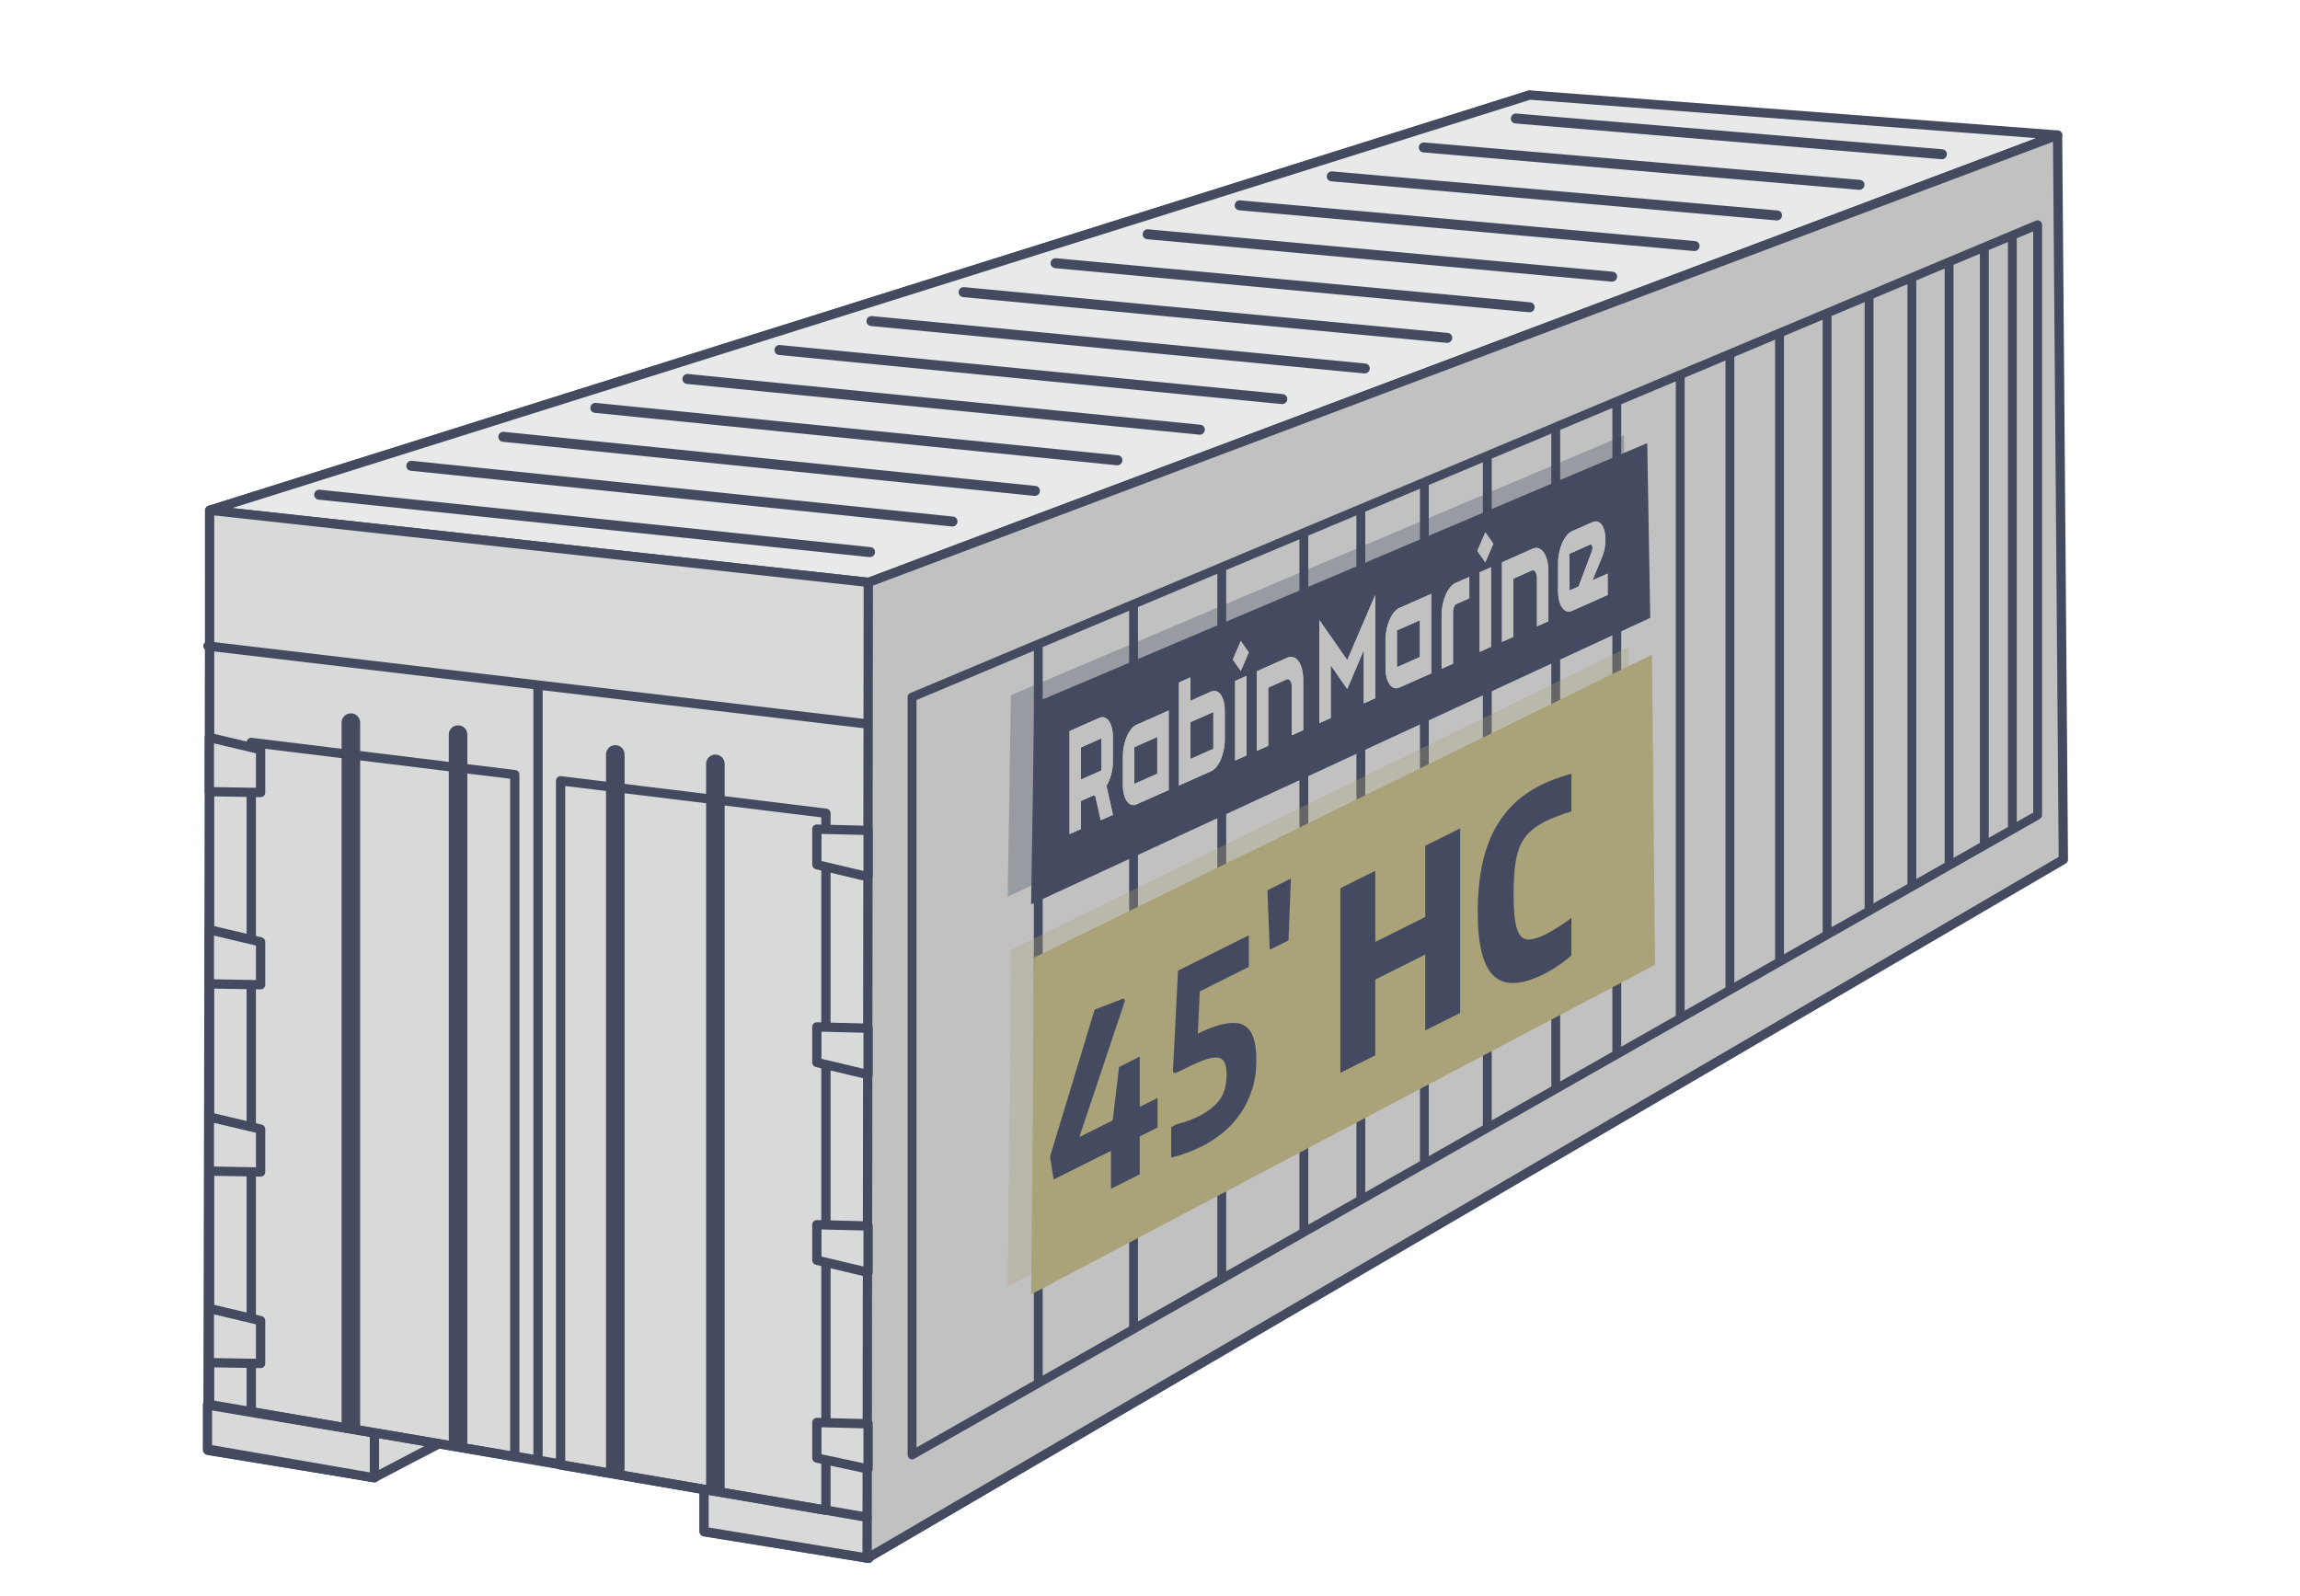 <svg xmlns="http://www.w3.org/2000/svg" width="40.668mm" height="28.222mm" viewBox="0 0 115.278 80"><g><g id="Layer_1" data-name="Layer 1"><path d="M76.668,4.765v34.881L10.421,72.645l.107-47.068L76.668,4.765Z" fill="#d8d9d9" stroke-width="0"></path><path d="M76.805,4.577c.06.044.095.113.095.188v34.881c0,.088-.05.169-.129.208L10.524,72.853c-.072.036-.158.032-.226-.011-.069-.043-.11-.117-.11-.198l.107-47.068c0-.101.066-.191.163-.221L76.598,4.543c.07-.022.147-.009.207.034ZM10.76,25.748l-.106,46.521,65.781-32.767V5.082L10.76,25.748Z" fill="#444a5f" fill-rule="evenodd" stroke-width="0"></path><path d="M76.668,4.765l26.461,2.006-59.573,22.425-33.04-3.618L76.668,4.765Z" fill="#e8eaea" stroke-width="0"></path><path d="M76.598,4.543c.028-.009.058-.012.087-.01l26.462,2.006c.108.008.197.091.212.199.016.108-.046.212-.148.251l-59.573,22.425c-.034.013-.071.018-.107.013l-33.04-3.618c-.109-.012-.195-.099-.206-.208-.011-.11.057-.212.162-.245L76.598,4.543ZM76.695,5L11.643,25.467l31.883,3.491L102.064,6.923l-25.369-1.923Z" fill="#444a5f" fill-rule="evenodd" stroke-width="0"></path><path d="M103.389,43.072l-26.721-3.425L10.406,72.701l8.265,1.35,3.389-1.712,13.248,2.337v2.117l8.157,1.309,59.925-35.029Z" fill="#d8d9d9" stroke-width="0"></path><path d="M76.564,39.438c.041-.021.088-.029.134-.023l26.72,3.425c.099.013.179.087.199.184.019.098-.025.197-.111.247l-59.925,35.029c-.046.027-.101.037-.154.029l-8.157-1.309c-.113-.018-.196-.115-.196-.23v-1.922l-12.979-2.289-3.32,1.678c-.044.022-.094.03-.142.022l-8.265-1.35c-.1-.016-.177-.095-.192-.195-.015-.1.036-.198.126-.243l66.262-33.055ZM76.708,39.886L11.155,72.587l7.479,1.222,3.321-1.678c.045-.023.096-.03.145-.021l13.248,2.337c.111.02.192.116.192.229v1.919l7.879,1.264,59.263-34.643-25.974-3.33Z" fill="#444a5f" fill-rule="evenodd" stroke-width="0"></path><path d="M10.505,72.714l8.26,1.351,3.294-1.727,13.225,2.312v2.118l8.26,1.351V29.196l-33.039-3.618v47.136Z" fill="#d8d9d9" stroke-width="0"></path><path d="M10.35,25.404c.049-.044.115-.065.181-.058l33.039,3.618c.118.013.207.113.207.231v48.923c0,.068-.03.133-.082.177-.052.044-.121.063-.188.052l-8.26-1.351c-.113-.018-.195-.116-.195-.23v-1.922l-12.955-2.264-3.224,1.69c-.045.024-.096.032-.146.024l-8.26-1.351c-.112-.018-.195-.116-.195-.23V25.578c0-.066.028-.129.077-.173ZM10.738,25.837v46.679l7.988,1.307,3.226-1.691c.045-.024.098-.032.148-.023l13.225,2.312c.111.019.193.116.193.229v1.92l7.795,1.275V29.404l-32.574-3.567Z" fill="#444a5f" fill-rule="evenodd" stroke-width="0"></path><path d="M10.396,72.638l8.371,1.446v-2.252l-8.371-1.404 0,2.21Z" fill="#d8d9d9" stroke-width="0"></path><path d="M10.246,70.25c.052-.044.121-.063.189-.052l8.371,1.404c.112.019.194.116.194.229v2.252c0,.069-.03.134-.083.178-.052.044-.122.063-.189.051l-8.371-1.446c-.112-.019-.193-.116-.193-.229v-2.21c0-.068.03-.133.082-.177ZM10.628,70.703v1.74l7.906,1.366v-1.779l-7.906-1.326Z" fill="#444a5f" fill-rule="evenodd" stroke-width="0"></path><path d="M103.419,43.087l-.29-36.316-59.609,22.425-.06,48.923,59.959-35.032Z" fill="#c1c1c1" stroke-width="0"></path><path d="M103.26,6.579c.063.043.101.114.101.19l.29,36.316c.001.083-.043.161-.115.203l-59.959,35.032c-.072.042-.161.042-.233.001-.072-.042-.117-.118-.117-.202l.06-48.923c0-.097.06-.183.151-.217L103.047,6.553c.071-.027.151-.017.213.026ZM43.753,29.357l-.06,48.357,59.492-34.76-.286-35.848-59.147,22.251Z" fill="#444a5f" fill-rule="evenodd" stroke-width="0"></path><path d="M26.965,34.33c.128,0,.233.104.233.233l0,38.63c0,.129-.104.233-.233.233-.128,0-.233-.104-.233-.233v-38.63c0-.129.104-.233.233-.233Z" fill="#444a5f" fill-rule="evenodd" stroke-width="0"></path><path d="M28.097,73.438l13.299,2.271v-34.942l-13.3-1.629 0,34.3Z" fill="#d8d9d9" stroke-width="0"></path><path d="M27.942,38.964c.05-.044.116-.065.182-.057l13.3,1.629c.117.014.204.113.204.231v34.942c0,.069-.03.134-.083.178-.052.044-.122.063-.189.051l-13.299-2.271c-.112-.019-.193-.116-.193-.229v-34.299c0-.067.029-.13.078-.174ZM28.329,39.401v33.84l12.834,2.192v-34.46l-12.834-1.572Z" fill="#444a5f" fill-rule="evenodd" stroke-width="0"></path><path d="M102.252,11.081c.062.041.099.11.099.184v29.595c0,.079-.043.152-.112.191l-56.416,32.076c-.069.039-.153.039-.221-.001-.068-.039-.11-.112-.11-.191v-37.993c0-.089.053-.169.135-.203l56.416-23.679c.069-.029.147-.021.209.019ZM101.083,11.943v29.258l.825-.469V11.597l-.825.346ZM100.64,41.453V12.129l-.962.404v29.467l.962-.547ZM99.235,42.252V12.719l-1.322.555v29.73l1.322-.752ZM97.47,43.255V13.459l-1.423.597v30.008l1.423-.809ZM95.604,44.316V14.243l-1.702.714v30.327l1.702-.967ZM93.459,45.535V15.143l-1.662.698v30.64l1.662-.945ZM91.354,46.733v-30.706l-1.941.815v30.995l1.941-1.103ZM88.97,48.088v-31.061l-2.044.858v31.365l2.044-1.162ZM86.483,49.502v-31.431l-2.046.859v31.736l2.046-1.163ZM83.994,50.917v-31.802l-2.737,1.149v32.209l2.737-1.556ZM80.814,52.725V20.45l-2.617,1.098v32.665l2.617-1.488ZM77.754,54.465V21.734l-2.987,1.254v33.175l2.987-1.698ZM74.324,56.415V23.174l-2.712,1.138v33.645l2.712-1.542ZM71.169,58.209V24.498l-2.741,1.15v34.119l2.741-1.558ZM67.985,60.019V25.834l-2.413,1.013v34.544l2.413-1.372ZM65.129,61.643V27.033l-3.671,1.541v35.156l3.671-2.087ZM61.015,63.982V28.76l-3.979,1.67v35.815l3.979-2.262ZM56.594,66.496V30.616l-4.333,1.819v36.525l4.333-2.463ZM51.818,69.212v-36.591l-5.882,2.469v37.467l5.882-3.344Z" fill="#444a5f" fill-rule="evenodd" stroke-width="0"></path><path d="M12.594,70.773l13.207,2.24v-34.182l-13.207-1.615v33.557Z" fill="#d8d9d9" stroke-width="0"></path><path d="M12.439,37.042c.05-.044.116-.065.182-.057l13.207,1.615c.117.014.204.113.204.231v34.182c0,.068-.03.133-.083.178-.052.044-.121.063-.189.052l-13.207-2.24c-.112-.019-.194-.116-.194-.229v-33.557c0-.067.029-.13.078-.174ZM12.826,37.479l0,33.097,12.742,2.162v-33.701l-12.742-1.558Z" fill="#444a5f" fill-rule="evenodd" stroke-width="0"></path><path d="M22.958,36.359c.257,0,.465.208.465.465l-0,35.439c0,.257-.208.465-.465.465-.257,0-.465-.208-.465-.465v-35.439c0-.257.208-.465.465-.465Z" fill="#444a5f" fill-rule="evenodd" stroke-width="0"></path><path d="M17.585,35.757c.257,0,.465.208.465.465v35.459c0,.257-.208.155-.465.155-.257,0-.465-.208-.465-.465v-35.149c0-.257.208-.465.465-.465Z" fill="#444a5f" fill-rule="evenodd" stroke-width="0"></path><path d="M30.839,37.352c.257,0,.465.208.465.465v35.804c0,.257-.208.465-.465.465s-.465-.208-.465-.465v-35.804c0-.257.208-.465.465-.465Z" fill="#444a5f" fill-rule="evenodd" stroke-width="0"></path><path d="M35.855,37.825c.257,0,.465.208.465.465v36.329c0,.257-.23.184-.487.184s-.443.072-.443-.184v-36.329c0-.257.208-.465.465-.465Z" fill="#444a5f" fill-rule="evenodd" stroke-width="0"></path><path d="M40.941,43.346l2.568.609v-2.328l-2.568-.064v1.783Z" fill="#d8d9d9" stroke-width="0"></path><path d="M40.779,41.396c.045-.044.106-.068.168-.066l2.568.064c.126.003.227.106.227.233v2.328c0,.071-.033.138-.088.182-.056.044-.129.06-.198.044l-2.568-.609c-.105-.025-.179-.118-.179-.226v-1.783c0-.063.025-.123.07-.167ZM41.174,41.801v1.36l2.103.499v-1.806l-2.103-.052Z" fill="#444a5f" fill-rule="evenodd" stroke-width="0"></path><path d="M13.06,39.728l-2.568-.044v-2.714l2.568.609v2.149Z" fill="#d8d9d9" stroke-width="0"></path><path d="M10.348,36.787c-.056.044-.088.111-.088.182v2.714c0,.127.102.23.229.233l2.568.044c.062.001.123-.023.167-.067.044-.044.07-.103.07-.166v-2.149c0-.108-.074-.201-.179-.226l-2.568-.609c-.069-.016-.142-0-.198.044ZM12.828,37.762v1.729l-2.103-.036v-2.191l2.103.499Z" fill="#444a5f" fill-rule="evenodd" stroke-width="0"></path><path d="M13.06,49.364l-2.568-.044v-2.714l2.568.609v2.149Z" fill="#d8d9d9" stroke-width="0"></path><path d="M10.348,46.423c-.056.044-.088.111-.088.182v2.714c0,.127.102.23.229.233l2.568.044c.062.001.123-.023.167-.067.044-.044.07-.103.07-.166v-2.149c0-.108-.074-.201-.179-.226l-2.568-.609c-.069-.016-.142-0-.198.044ZM12.828,47.398v1.729l-2.103-.036v-2.191l2.103.499Z" fill="#444a5f" fill-rule="evenodd" stroke-width="0"></path><path d="M13.06,58.749l-2.568-.044v-2.714l2.568.609v2.149Z" fill="#d8d9d9" stroke-width="0"></path><path d="M10.348,55.809c-.056.044-.088.111-.088.182v2.714c0,.127.102.23.229.233l2.568.044c.062.001.123-.023.167-.067.044-.044.07-.103.07-.166v-2.149c0-.108-.074-.201-.179-.226l-2.568-.609c-.069-.016-.142-0-.198.044ZM12.828,56.784v1.729l-2.103-.036v-2.191l2.103.499Z" fill="#444a5f" fill-rule="evenodd" stroke-width="0"></path><path d="M13.06,68.35l-2.568-.044v-2.714l2.568.609v2.149Z" fill="#d8d9d9" stroke-width="0"></path><path d="M10.348,65.409c-.056.044-.088.111-.088.182v2.714c0,.127.102.23.229.233l2.568.044c.062.001.123-.023.167-.067.044-.044.07-.103.07-.166v-2.149c0-.108-.074-.201-.179-.226l-2.568-.609c-.069-.016-.142-0-.198.044ZM12.828,66.384v1.729l-2.103-.036v-2.191l2.103.499Z" fill="#444a5f" fill-rule="evenodd" stroke-width="0"></path><path d="M40.941,53.26l2.568.609v-2.328l-2.568-.064v1.783Z" fill="#d8d9d9" stroke-width="0"></path><path d="M40.779,51.311c.045-.044.106-.068.168-.066l2.568.064c.126.003.227.106.227.233v2.328c0,.071-.033.138-.088.182-.056.044-.129.06-.198.044l-2.568-.609c-.105-.025-.179-.118-.179-.226v-1.783c0-.063.025-.123.07-.167ZM41.174,51.716v1.36l2.103.499v-1.806l-2.103-.052Z" fill="#444a5f" fill-rule="evenodd" stroke-width="0"></path><path d="M40.941,63.174l2.568.609v-2.328l-2.568-.064v1.783Z" fill="#d8d9d9" stroke-width="0"></path><path d="M40.779,61.225c.045-.044.106-.068.168-.066l2.568.064c.126.003.227.106.227.233v2.328c0,.071-.033.138-.088.182-.056.044-.129.06-.198.044l-2.568-.609c-.105-.025-.179-.118-.179-.226v-1.783c0-.063.025-.123.07-.166ZM41.174,61.63v1.36l2.103.499v-1.807l-2.103-.052Z" fill="#444a5f" fill-rule="evenodd" stroke-width="0"></path><path d="M40.941,73.089l2.568.546v-2.264l-2.568-.064v1.783Z" fill="#d8d9d9" stroke-width="0"></path><path d="M40.779,71.14c.045-.044.106-.068.168-.066l2.568.064c.126.003.227.106.227.233v2.264c0,.07-.032.137-.086.181-.055.044-.126.061-.195.047l-2.568-.546c-.107-.023-.184-.118-.184-.228v-1.783c0-.063.025-.123.07-.167ZM41.174,71.545v1.356l2.103.447v-1.75l-2.103-.052Z" fill="#444a5f" fill-rule="evenodd" stroke-width="0"></path><path d="M10.189,32.357c.015-.128.131-.219.258-.204l33.029,3.905c.127.015.219.131.204.258-.015.128-.131.219-.258.204l-33.028-3.905c-.128-.015-.219-.131-.204-.258Z" fill="#444a5f" fill-rule="evenodd" stroke-width="0"></path><path d="M10.201,70.355c.022-.127.142-.212.269-.19l33.03,5.663c.127.022.212.142.19.269s-.142.212-.269.19l-33.03-5.663c-.127-.022-.212-.142-.19-.268Z" fill="#444a5f" fill-rule="evenodd" stroke-width="0"></path><g><path d="M97.331,7.982c-.008 0-.017-0-.025-.001l-21.355-1.792c-.138-.011-.238-.132-.224-.27.015-.137.124-.239.275-.228l21.355,1.792c.138.011.238.132.224.27-.014.129-.122.227-.249.229Z" fill="#444a5f" stroke-width="0"></path><path d="M93.199,9.516c-.008 0-.017-0-.026-.001l-21.836-1.875c-.138-.011-.238-.133-.223-.27.014-.137.126-.24.275-.228l21.836,1.875c.138.011.238.133.223.27-.013.129-.122.226-.249.229Z" fill="#444a5f" stroke-width="0"></path><path d="M89.067,11.05c-.008 0-.017-0-.026-.001l-22.317-1.959c-.138-.012-.237-.133-.223-.271.015-.137.127-.24.275-.227l22.317,1.959c.138.012.237.133.223.271-.014.129-.122.226-.249.228Z" fill="#444a5f" stroke-width="0"></path><path d="M84.934,12.585c-.008 0-.018-0-.027-.001l-22.799-2.042c-.138-.012-.237-.133-.222-.271.015-.137.128-.24.276-.227l22.799,2.042c.138.012.237.133.222.271-.014.129-.122.226-.249.228Z" fill="#444a5f" stroke-width="0"></path><path d="M80.802,14.119c-.009 0-.018-0-.027-.001l-23.28-2.126c-.138-.012-.237-.134-.222-.271.015-.137.13-.24.276-.226l23.28,2.126c.138.012.237.134.222.271-.014.128-.123.225-.249.227Z" fill="#444a5f" stroke-width="0"></path><path d="M76.669,15.653c-.009 0-.018-0-.028-.001l-23.761-2.21c-.137-.012-.236-.134-.221-.272.015-.137.131-.241.276-.226l23.761,2.21c.137.012.236.134.221.272-.014.128-.123.225-.248.227Z" fill="#444a5f" stroke-width="0"></path><path d="M72.537,17.187c-.009 0-.019-0-.028-.001l-24.242-2.293c-.137-.013-.236-.135-.22-.272.016-.137.132-.241.277-.226l24.242,2.293c.137.013.236.135.22.272-.014.128-.123.224-.248.227Z" fill="#444a5f" stroke-width="0"></path><path d="M68.404,18.721c-.009 0-.019-0-.029-.001l-24.724-2.377c-.137-.013-.235-.135-.22-.273.016-.138.134-.241.277-.225l24.724,2.377c.137.013.236.135.22.273-.015.128-.123.224-.248.226Z" fill="#444a5f" stroke-width="0"></path><path d="M64.272,20.256c-.01 0-.019-0-.029-.001l-25.205-2.461c-.137-.013-.235-.135-.219-.273.016-.138.135-.241.277-.225l25.205,2.461c.137.013.235.135.219.273-.015.128-.123.223-.248.226Z" fill="#444a5f" stroke-width="0"></path><path d="M60.14,21.79c-.01 0-.02-0-.03-.001l-25.686-2.544c-.137-.013-.235-.136-.219-.273.016-.138.137-.241.277-.224l25.686,2.544c.137.013.235.136.219.273-.015.128-.123.223-.248.226Z" fill="#444a5f" stroke-width="0"></path><path d="M56.007,23.324c-.01 0-.02-0-.03-.001l-26.168-2.628c-.137-.013-.234-.136-.218-.274.017-.138.138-.242.278-.224l26.168,2.628c.137.013.234.136.218.274-.016.127-.123.223-.247.225Z" fill="#444a5f" stroke-width="0"></path><path d="M51.875,24.858c-.01 0-.02-0-.031-.001l-26.649-2.711c-.137-.014-.234-.137-.217-.274.017-.138.139-.242.278-.224l26.649,2.711c.137.014.234.137.217.274-.016.127-.123.222-.247.225Z" fill="#444a5f" stroke-width="0"></path><path d="M47.742,26.393c-.01 0-.021-0-.031-.001l-27.13-2.795c-.137-.014-.234-.137-.217-.274.017-.138.141-.242.278-.223l27.13,2.795c.137.014.234.137.217.274-.016.127-.123.222-.247.224Z" fill="#444a5f" stroke-width="0"></path><path d="M43.61,27.927c-.011 0-.021-0-.032-.001l-27.612-2.879c-.137-.014-.233-.138-.216-.275.017-.138.142-.242.279-.223l27.612,2.879c.137.014.233.138.216.275-.016.127-.123.221-.247.224Z" fill="#444a5f" stroke-width="0"></path></g><g><polygon points="81.542 30.581 50.508 44.944 50.667 34.849 81.39 21.821 81.542 30.581" fill="#444a5f" opacity=".32" stroke-width="0"></polygon><polygon points="81.78 47.975 50.508 64.496 50.667 47.611 81.628 32.425 81.78 47.975" fill="#aaa278" opacity=".32" stroke-width="0"></polygon><polygon points="82.713 30.971 51.68 45.334 51.838 35.24 82.561 22.212 82.713 30.971" fill="#444a5f" stroke-width="0"></polygon><polygon points="82.952 48.365 51.68 64.887 51.838 48.001 82.8 32.815 82.952 48.365" fill="#aaa278" stroke-width="0"></polygon><g><polygon points="61.903 38.125 62.476 37.87 62.476 33.881 61.903 34.135 61.903 38.125" fill="#c1c1c1" stroke-width="0"></polygon><polygon points="61.903 38.125 62.476 37.87 62.476 33.881 61.903 34.135 61.903 38.125" fill="#c1c1c1" stroke-width="0"></polygon><polygon points="61.79 33.062 62.19 33.635 62.59 32.706 62.19 32.132 61.79 33.062" fill="#c1c1c1" stroke-width="0"></polygon><polygon points="61.79 33.062 62.19 33.635 62.59 32.706 62.19 32.132 61.79 33.062" fill="#c1c1c1" stroke-width="0"></polygon><g><path d="M56.28,37.911v1.437c0,.704.305,1.141.68.974l1.616-.718v-3.989l-1.616.718c-.376.167-.68.873-.68,1.578M58.003,38.784l-1.15.511v-1.842l1.15-.511v1.842Z" fill="#c1c1c1" stroke-width="0"></path><path d="M56.28,37.911v1.437c0,.704.305,1.141.68.974l1.616-.718v-3.989l-1.616.718c-.376.167-.68.873-.68,1.578M58.003,38.784l-1.15.511v-1.842l1.15-.511v1.842Z" fill="#c1c1c1" stroke-width="0"></path><path d="M60.707,34.667l-1.043.463v-1.174l-.573.255v5.164l.573-.255,1.043-.463c.376-.167.68-.874.68-1.578v-1.437c0-.705-.305-1.141-.68-.974M60.814,37.535l-1.15.511v-1.842l1.15-.511v1.842Z" fill="#c1c1c1" stroke-width="0"></path><path d="M60.707,34.667l-1.043.463v-1.174l-.573.255v5.164l.573-.255,1.043-.463c.376-.167.68-.874.68-1.578v-1.437c0-.705-.305-1.141-.68-.974M60.814,37.535l-1.15.511v-1.842l1.15-.511v1.842Z" fill="#c1c1c1" stroke-width="0"></path><path d="M55.779,38.164v-1.205c0-.705-.304-1.141-.68-.974l-1.492.663v5.164l.573-.254v-1.407l.619-.275c.05-.022.095.015.113.095l.257,1.147.613-.272-.325-1.452c.194-.312.323-.771.323-1.23M55.205,38.621l-1.026.456v-1.61l1.026-.456v1.61Z" fill="#c1c1c1" stroke-width="0"></path><path d="M55.779,38.164v-1.205c0-.705-.304-1.141-.68-.974l-1.492.663v5.164l.573-.254v-1.407l.619-.275c.05-.022.095.015.113.095l.257,1.147.613-.272-.325-1.452c.194-.312.323-.771.323-1.23M55.205,38.621l-1.026.456v-1.61l1.026-.456v1.61Z" fill="#c1c1c1" stroke-width="0"></path><path d="M64.525,32.969l-1.532.681v3.989l.573-.255v-2.916l.913-.406c.148-.066.268.106.268.384v2.413l.573-.255v-2.5c0-.823-.356-1.332-.794-1.137" fill="#c1c1c1" stroke-width="0"></path><path d="M64.525,32.969l-1.532.681v3.989l.573-.255v-2.916l.913-.406c.148-.066.268.106.268.384v2.413l.573-.255v-2.5c0-.823-.356-1.332-.794-1.137" fill="#c1c1c1" stroke-width="0"></path><path d="M72.254,30.837v2.688l.573-.255v-2.601c0-.173.075-.348.168-.389l.648-.288v-1.074l-.695.309c-.383.17-.694.892-.694,1.611" fill="#c1c1c1" stroke-width="0"></path><path d="M72.254,30.837v2.688l.573-.255v-2.601c0-.173.075-.348.168-.389l.648-.288v-1.074l-.695.309c-.383.17-.694.892-.694,1.611" fill="#c1c1c1" stroke-width="0"></path><polygon points="67.526 33.09 66.129 31.083 66.125 31.084 66.125 36.248 66.698 35.994 66.698 33.352 67.525 34.54 68.354 32.593 68.354 35.258 68.927 35.003 68.927 29.839 68.919 29.843 67.526 33.09" fill="#c1c1c1" stroke-width="0"></polygon><polygon points="67.526 33.09 66.129 31.083 66.125 31.084 66.125 36.248 66.698 35.994 66.698 33.352 67.525 34.54 68.354 32.593 68.354 35.258 68.927 35.003 68.927 29.839 68.919 29.843 67.526 33.09" fill="#c1c1c1" stroke-width="0"></polygon><path d="M69.442,32.087v1.385c0,.718.311,1.164.694.994l1.601-.711v-3.989l-1.601.711c-.383.17-.694.892-.694,1.611M71.165,32.934l-1.15.511v-1.842l1.15-.511v1.842Z" fill="#c1c1c1" stroke-width="0"></path><path d="M69.442,32.087v1.385c0,.718.311,1.164.694.994l1.601-.711v-3.989l-1.601.711c-.383.17-.694.892-.694,1.611M71.165,32.934l-1.15.511v-1.842l1.15-.511v1.842Z" fill="#c1c1c1" stroke-width="0"></path><path d="M80.329,27.848c.153-.421.182-.911.077-1.275-.103-.356-.331-.514-.581-.403l-1.039.462c-.383.17-.694.892-.694,1.612v1.384c0,.719.311,1.164.694.994l1.791-.796v-1.074l-.759.337.51-1.241ZM79.12,29.399l-.456.202v-1.842l1.03-.458c.043-.019.082 0.0.104.053.029.068.026.174-.006.264l-.672,1.781Z" fill="#c1c1c1" stroke-width="0"></path><path d="M80.329,27.848c.153-.421.182-.911.077-1.275-.103-.356-.331-.514-.581-.403l-1.039.462c-.383.17-.694.892-.694,1.612v1.384c0,.719.311,1.164.694.994l1.791-.796v-1.074l-.759.337.51-1.241ZM79.12,29.399l-.456.202v-1.842l1.03-.458c.043-.019.082 0.0.104.053.029.068.026.174-.006.264l-.672,1.781Z" fill="#c1c1c1" stroke-width="0"></path><polygon points="74.159 32.678 74.732 32.423 74.732 28.434 74.159 28.689 74.159 32.678" fill="#c1c1c1" stroke-width="0"></polygon><polygon points="74.159 32.678 74.732 32.423 74.732 28.434 74.159 28.689 74.159 32.678" fill="#c1c1c1" stroke-width="0"></polygon><polygon points="74.045 27.615 74.446 28.188 74.846 27.259 74.446 26.685 74.045 27.615" fill="#c1c1c1" stroke-width="0"></polygon><polygon points="74.045 27.615 74.446 28.188 74.846 27.259 74.446 26.685 74.045 27.615" fill="#c1c1c1" stroke-width="0"></polygon><path d="M76.812,27.508l-1.532.681v3.989l.573-.254v-2.916l.913-.406c.148-.066.268.106.268.384v2.413l.573-.255v-2.5c0-.823-.356-1.332-.794-1.137" fill="#c1c1c1" stroke-width="0"></path><path d="M76.812,27.508l-1.532.681v3.989l.573-.254v-2.916l.913-.406c.148-.066.268.106.268.384v2.413l.573-.255v-2.5c0-.823-.356-1.332-.794-1.137" fill="#c1c1c1" stroke-width="0"></path></g></g><g><path d="M52.638,58.043v-.1l2.226-7.33.049-.024,1.419-.542.049.125-2.263,6.765v.051l1.651-.826.318-2.676,1.038-.52v2.518l.893-.446v1.483l-.893.447v1.9l-1.442.721v-1.9l-2.874,1.436-.171-1.081Z" fill="#444a5f" stroke-width="0"></path><path d="M60.232,57.466c-.474.236-.982.424-1.528.563v-1.534l.306-.153c.374-.086.729-.214,1.063-.381.48-.24.835-.52,1.064-.841.228-.318.342-.74.342-1.263,0-.255-.033-.452-.098-.593-.065-.139-.174-.222-.324-.246-.15-.025-.351.004-.599.083-.249.08-.554.21-.911.389l-.661.313-.098-.085.257-5.062,3.546-1.772v1.584l-2.457,1.229-.098,2.116c1.003-.491,1.742-.644,2.22-.46.476.185.714.782.714,1.793,0,.522-.068,1.004-.208,1.445-.138.442-.33.844-.573,1.204-.245.361-.535.682-.868.96-.335.278-.697.516-1.089.711Z" fill="#444a5f" stroke-width="0"></path><path d="M64.581,47.141l-.939.47-.117-2.981,1.174-.587-.117,3.099Z" fill="#444a5f" stroke-width="0"></path></g><g><path d="M67.181,44.525l1.749-.874v3.567l2.506-1.253v-3.567l1.749-.874v9.252l-1.749.874v-3.801l-2.506,1.253v3.8l-1.749.875v-9.252Z" fill="#444a5f" stroke-width="0"></path><path d="M77.344,48.848c-1.117.547-1.943.571-2.477.071-.534-.5-.802-1.566-.802-3.2,0-1.645.262-2.984.783-4.018s1.316-1.815,2.385-2.35c.22-.11.452-.21.696-.298.244-.09.522-.179.831-.266v1.883c-.317.104-.571.192-.764.266-.191.073-.364.149-.52.227-.31.154-.568.326-.776.513s-.373.417-.495.689-.211.604-.263.998c-.054.393-.08.879-.08,1.457,0,.566.026,1.017.08,1.352.052.335.141.577.263.728.122.149.285.216.489.196.203-.018.456-.103.758-.254.196-.098.422-.228.679-.389.256-.161.467-.311.629-.447v1.884c-.187.171-.409.344-.666.516-.256.173-.507.32-.751.442Z" fill="#444a5f" stroke-width="0"></path></g></g></g></g></svg>